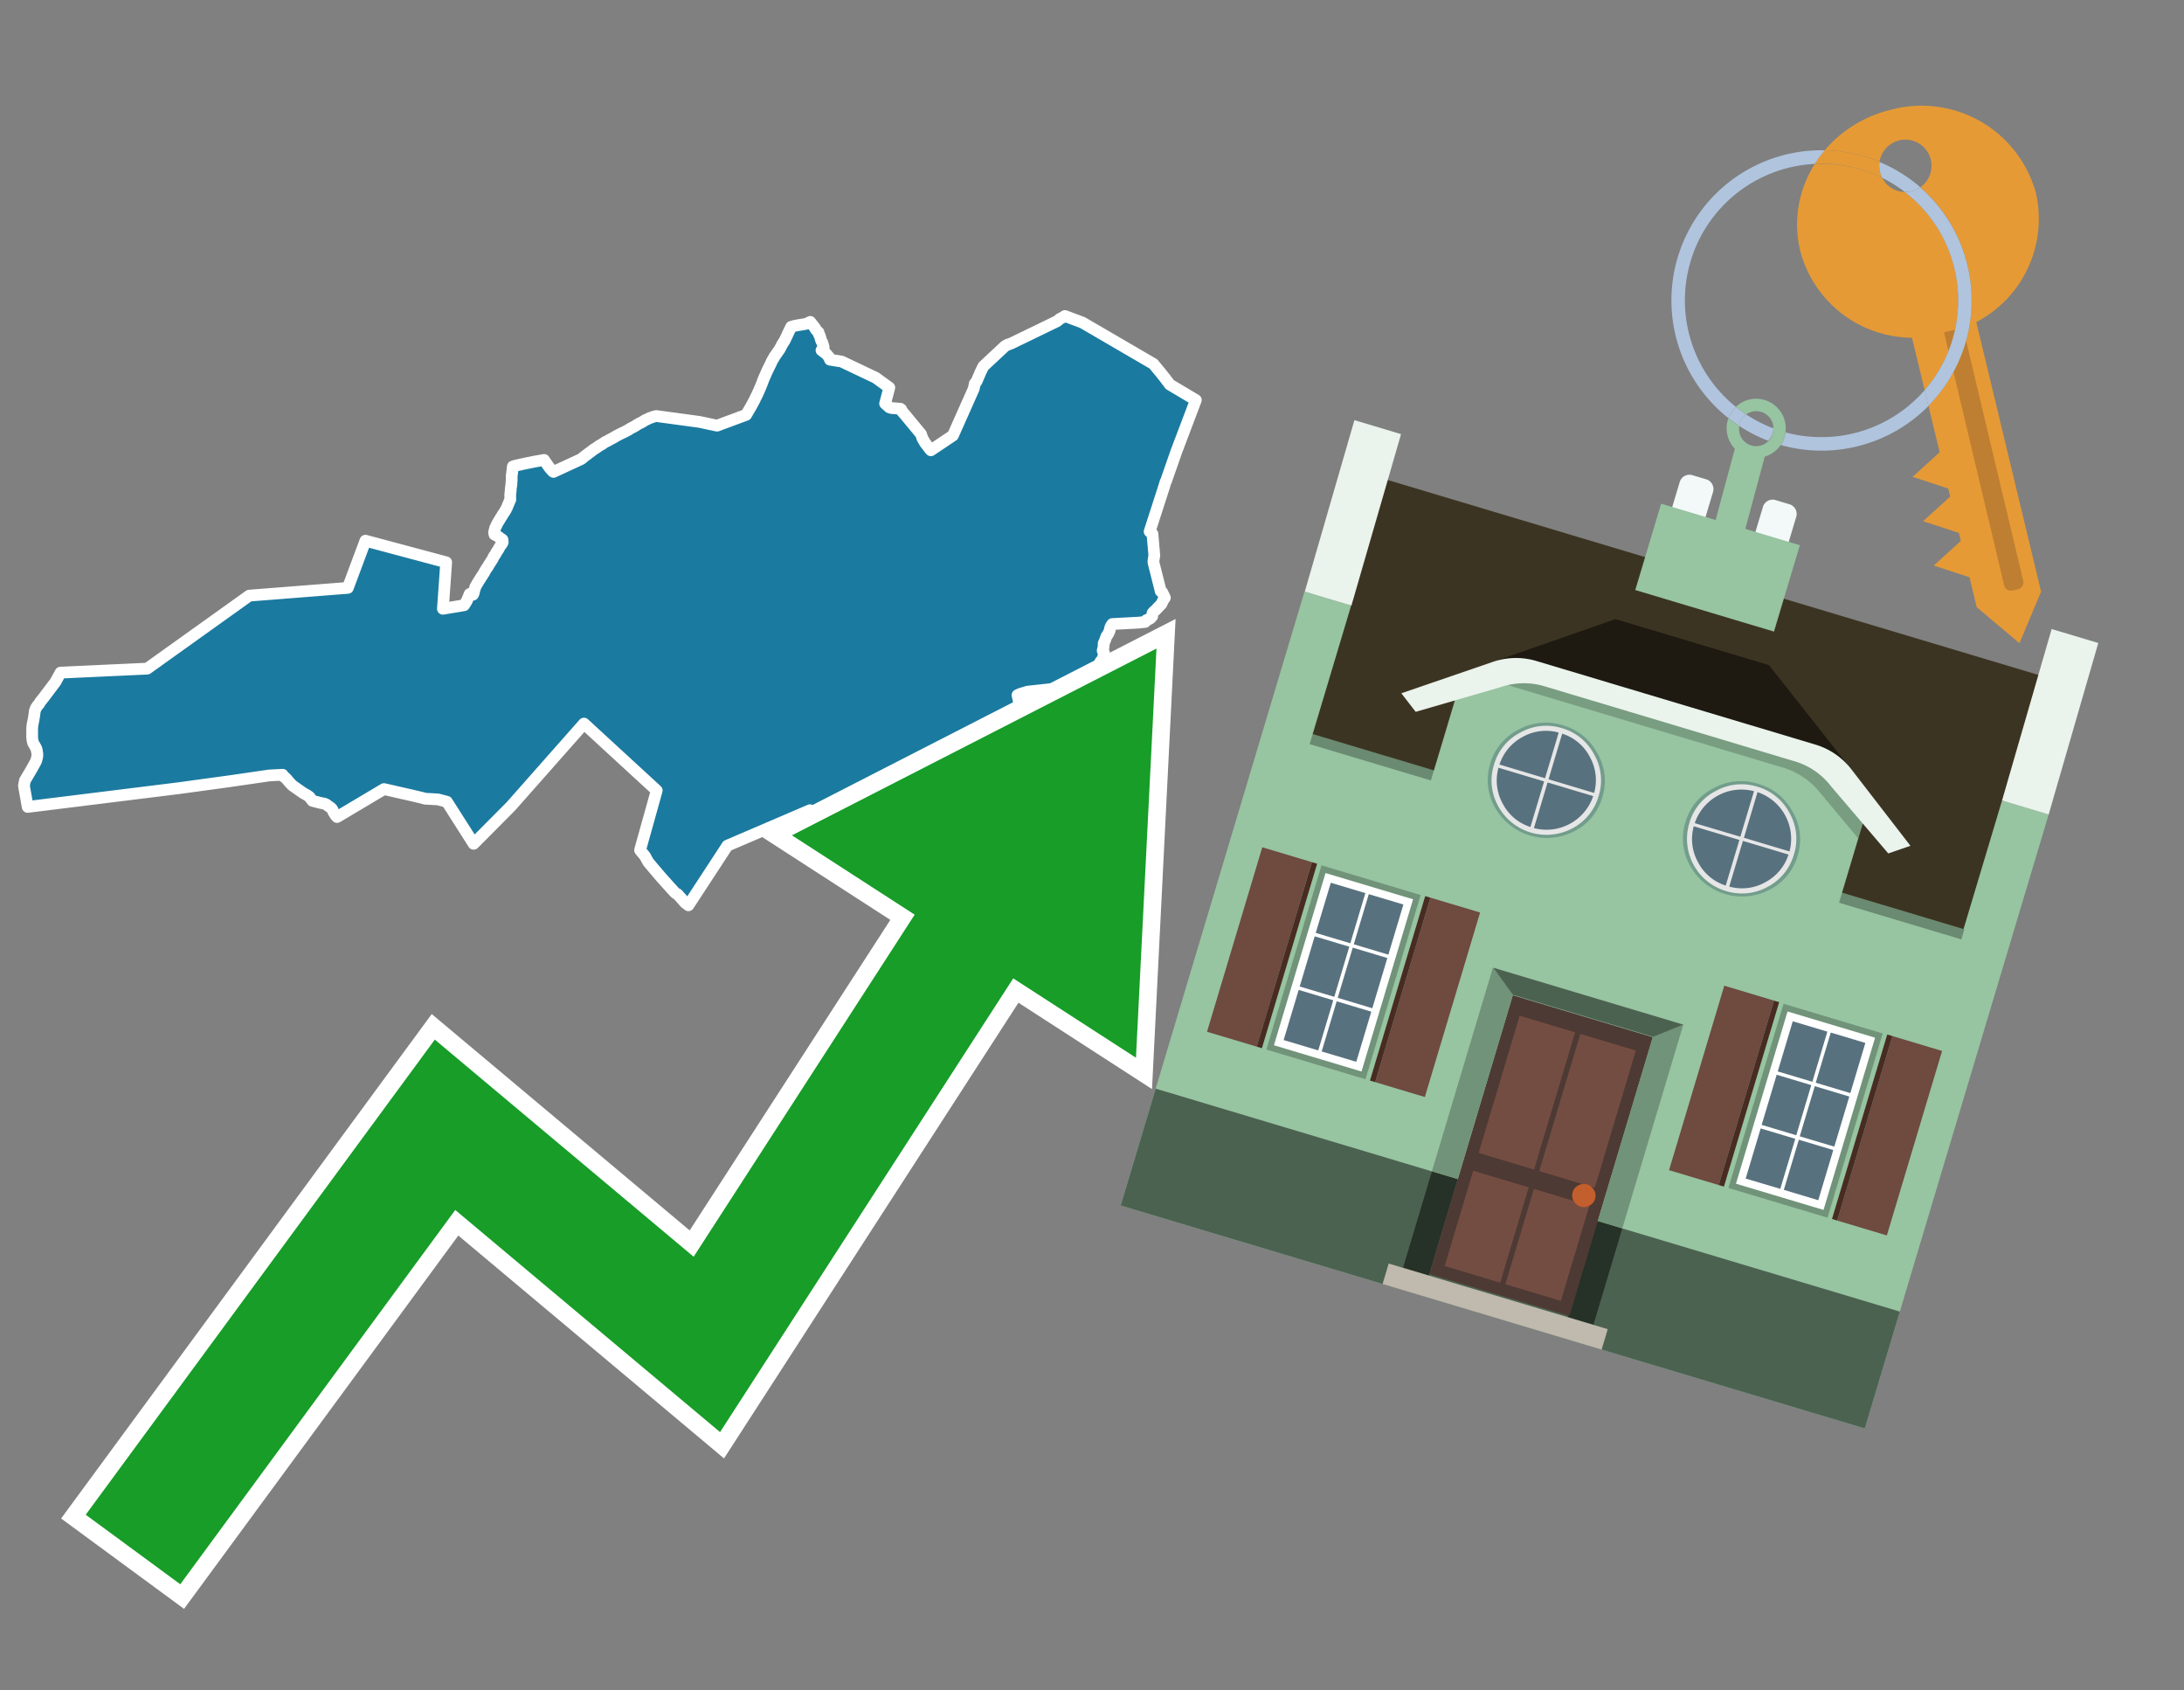 <svg id="Text" xmlns="http://www.w3.org/2000/svg" width="93.05" height="72" viewBox="0 0 93.05 72"><rect x="0" y="0" width="93.05" height="72" fill="#808080" stroke="none"/><polygon points="6.27,28.48 10.62,25.37 14.82,25.04 15.57,23.03 19.01,23.95 18.87,25.93 19.77,25.78 19.83,25.69 19.86,25.64 19.89,25.59 19.93,25.5 20.01,25.3 20.15,25.33 20.18,25.27 20.21,25.14 20.25,25.01 20.26,24.98 20.28,24.95 20.3,24.92 20.31,24.89 20.33,24.86 20.35,24.83 20.37,24.8 20.39,24.76 20.41,24.73 20.45,24.67 20.47,24.64 20.49,24.6 20.52,24.56 20.55,24.51 20.57,24.48 20.59,24.45 20.61,24.42 20.63,24.39 20.65,24.34 20.67,24.31 20.7,24.26 20.72,24.23 20.74,24.2 20.77,24.16 20.79,24.13 20.81,24.09 20.83,24.06 20.86,24.01 20.95,23.87 20.97,23.84 21.01,23.77 21.02,23.74 21.04,23.7 21.1,23.62 21.13,23.56 21.16,23.51 21.19,23.46 21.22,23.42 21.24,23.39 21.27,23.33 21.3,23.28 21.34,23.22 21.38,23.17 21.41,23.12 21.42,23.09 21.41,22.99 21.37,22.96 21.31,22.92 21.27,22.89 21.23,22.86 21.19,22.83 21.13,22.8 21.07,22.77 21.05,22.68 21.07,22.6 21.08,22.55 21.09,22.52 21.1,22.48 21.12,22.44 21.16,22.36 21.18,22.31 21.21,22.26 21.23,22.23 21.25,22.19 21.28,22.15 21.33,22.06 21.35,22.03 21.38,21.99 21.41,21.93 21.43,21.9 21.45,21.87 21.5,21.8 21.52,21.76 21.54,21.73 21.56,21.7 21.57,21.67 21.59,21.63 21.61,21.6 21.62,21.57 21.63,21.53 21.67,21.45 21.71,21.34 21.74,21.29 21.74,21.26 21.74,21.22 21.74,21.18 21.74,21.14 21.74,21.1 21.74,21.03 21.75,21 21.75,20.95 21.76,20.91 21.76,20.87 21.76,20.82 21.78,20.7 21.78,20.67 21.79,20.63 21.79,20.6 21.79,20.55 21.8,20.46 21.8,20.41 21.8,20.37 21.8,20.31 21.8,20.28 21.8,20.24 21.81,20.21 21.82,20.13 21.83,20.04 21.84,19.95 21.85,19.87 21.94,19.84 22.25,19.77 22.44,19.73 22.59,19.7 22.73,19.67 23.18,19.59 23.33,19.81 23.41,19.92 23.47,19.99 23.54,20.07 23.58,20.1 24.75,19.56 24.82,19.51 24.85,19.48 24.89,19.45 24.93,19.42 24.98,19.38 25.04,19.34 25.07,19.31 25.13,19.27 25.3,19.14 25.4,19.08 25.47,19.03 25.54,18.98 25.6,18.95 25.68,18.9 25.78,18.83 25.89,18.78 25.95,18.74 26.01,18.71 26.18,18.62 26.24,18.58 26.47,18.46 26.54,18.43 26.6,18.4 26.68,18.36 26.73,18.33 26.79,18.3 26.83,18.27 26.9,18.23 26.96,18.2 27.04,18.16 27.13,18.1 27.18,18.07 27.23,18.04 27.3,18.01 27.42,17.94 27.48,17.9 27.55,17.87 27.61,17.84 27.67,17.81 27.76,17.78 27.84,17.75 27.96,17.72 29.8,17.97 30.55,18.13 31.79,17.67 32,17.31 32.02,17.28 32.03,17.25 32.05,17.22 32.09,17.14 32.11,17.11 32.13,17.07 32.17,16.99 32.19,16.94 32.22,16.89 32.24,16.85 32.25,16.82 32.27,16.79 32.29,16.74 32.31,16.69 32.33,16.66 32.36,16.58 32.41,16.47 32.48,16.29 32.51,16.21 32.52,16.18 32.57,16.06 32.6,16 32.62,15.95 32.64,15.9 32.73,15.71 32.75,15.67 32.81,15.55 32.85,15.47 32.86,15.44 32.9,15.36 32.94,15.29 32.96,15.26 33,15.18 33.03,15.15 33.06,15.1 33.11,15.03 33.13,15 33.15,14.97 33.21,14.89 33.3,14.72 33.33,14.66 33.44,14.49 33.46,14.44 33.5,14.36 33.57,14.21 33.64,14.06 33.71,13.92 33.85,13.88 34.01,13.85 34.26,13.81 34.39,13.78 34.52,13.71 34.71,13.95 34.73,13.98 34.74,14.01 34.82,14.11 34.87,14.15 34.88,14.18 34.89,14.24 34.91,14.27 34.93,14.31 34.99,14.52 35.01,14.55 35.03,14.58 35.09,14.78 35.09,14.83 35,14.92 35.2,15.07 35.32,15.21 35.36,15.32 35.86,15.4 37.31,16.09 37.89,16.51 37.71,17.19 37.89,17.35 37.98,17.38 38.36,17.41 38.4,17.44 38.41,17.47 38.42,17.51 38.46,17.55 38.49,17.59 38.52,17.62 39.24,18.49 39.25,18.52 39.3,18.67 39.41,18.86 39.6,19.11 39.66,19.18 40.6,18.55 41.49,16.55 41.53,16.34 41.6,16.26 41.79,15.82 41.88,15.64 41.9,15.6 42.81,14.75 42.91,14.69 43.08,14.63 45.04,13.68 45.16,13.58 45.22,13.55 45.32,13.5 45.37,13.46 46.12,13.74 49.14,15.5 49.43,15.85 49.66,16.14 49.84,16.38 50.95,17.04 50.12,19.23 49.68,20.49 49.66,20.52 49.59,20.75 48.98,22.64 49.1,22.74 49.18,23.66 49.14,23.91 49.15,23.98 49.43,25.09 49.45,25.18 49.52,25.23 49.63,25.46 49.56,25.56 49.48,25.73 49.38,25.83 49.22,26 49.18,26.03 49.14,26.07 49.1,26.12 49.09,26.21 49.09,26.25 49.04,26.31 48.98,26.36 48.85,26.41 48.82,26.46 48.79,26.49 48.51,26.52 47.39,26.58 47.37,26.61 47.34,26.65 47.32,26.69 47.31,26.72 47.29,26.78 47.28,26.85 47.26,26.9 47.23,26.96 47.22,26.99 47.15,27.09 47.13,27.13 47.11,27.19 47.1,27.22 47.07,27.3 47.05,27.35 47.03,27.38 47.02,27.41 47.02,27.45 47.02,27.53 47.01,27.59 46.99,27.67 46.98,27.71 46.99,27.74 47.03,27.79 47.04,27.84 47.04,27.88 47.02,27.92 46.99,28.02 46.98,28.08 46.9,28.16 46.88,28.19 46.86,28.23 46.87,28.26 46.9,28.29 46.97,28.36 47.02,28.42 46.64,28.53 46.51,28.57 46.36,28.6 46.17,28.68 46.11,28.72 46.05,28.77 46.02,28.84 46.01,28.89 46.01,28.93 46,28.98 45.95,29.09 45.94,29.14 45.9,29.19 45.88,29.22 45.77,29.26 45.42,29.3 45.26,29.36 45.15,29.39 44.98,29.33 43.78,29.46 43.62,29.51 43.48,29.55 43.35,29.61 43.7,31.13 42.81,31.33 40.13,35.43 39.1,36.05 36.36,35.27 34.51,34.51 30.99,36.02 29.33,38.56 29.27,38.51 29.21,38.47 29.16,38.42 29.11,38.36 29.03,38.27 28.94,38.17 28.87,38.09 28.79,38.05 28.75,38.01 28.71,37.97 28.43,37.66 28.17,37.37 27.82,36.96 27.62,36.72 27.53,36.56 27.49,36.48 27.41,36.38 27.3,36.25 27.27,36.21 27.98,33.67 24.88,30.82 21.77,34.34 20.18,35.94 19.04,34.15 18.66,34.05 18.11,34.02 18.01,33.99 17.59,33.89 16.36,33.61 14.36,34.8 14.32,34.76 14.3,34.73 14.28,34.7 14.24,34.64 14.21,34.59 14.16,34.48 14.13,34.44 14.1,34.41 13.96,34.31 13.91,34.27 13.82,34.23 13.66,34.2 13.31,34.11 13.2,33.96 13.17,33.93 13.05,33.85 12.99,33.82 12.94,33.79 12.89,33.76 12.82,33.71 12.52,33.5 12.44,33.44 12.32,33.31 12.22,33.19 12.17,33.14 12.14,33.11 12.07,33.07 12.04,33 11.47,33.03 9.75,33.28 8.87,33.4 7.63,33.57 1.18,34.37 1.02,33.47 1.06,33.25 1.36,32.74 1.52,32.45 1.54,32.41 1.55,32.37 1.57,32.3 1.58,32.26 1.59,32.2 1.59,32.12 1.59,32.08 1.58,32.05 1.58,32.02 1.57,31.99 1.56,31.92 1.53,31.85 1.45,31.71 1.41,31.64 1.38,31.51 1.37,31.39 1.37,31.02 1.38,30.9 1.43,30.65 1.46,30.47 1.48,30.31 1.49,30.26 1.51,30.21 1.54,30.14 1.57,30.1 1.59,30.07 1.61,30.04 1.66,29.99 1.69,29.94 1.71,29.9 1.79,29.8 1.87,29.7 1.9,29.66 2.36,29.05 2.58,28.65 " fill="#1b7aa0" stroke="#fff" stroke-linejoin="round" stroke-width="0.5"/><polygon points="49.272 27.624 33.741 35.58 38.97 38.959 29.553 53.529 18.525 44.281 3.652 64.518 7.681 67.479 19.396 51.538 30.678 60.999 43.169 41.673 48.398 45.053 49.272 27.624" fill="none" stroke="#fff" stroke-miterlimit="10" stroke-width="1.5"/><polygon points="49.272 27.624 33.741 35.58 38.97 38.959 29.553 53.529 18.525 44.281 3.652 64.518 7.681 67.479 19.396 51.538 30.678 60.999 43.169 41.673 48.398 45.053 49.272 27.624" fill="#179d28"/><path d="M80.19,7.577a1.16,1.16,0,0,1-.094-.251,1.114,1.114,0,0,1-.018-.429A6.367,6.367,0,0,0,77.743,6.4a5.269,5.269,0,0,0-.423.577c.1,0,.192-.007.288-.007A5.794,5.794,0,0,1,80.19,7.577Z" fill="#e69a35"/><path d="M77.608,6.4A6.394,6.394,0,0,0,73.64,17.81a1.26,1.26,0,0,1,.317-.48A5.821,5.821,0,0,1,77.32,6.981a5.269,5.269,0,0,1,.423-.577Z" fill="#b0c4de"/><path d="M84.2,13.72a4.962,4.962,0,0,0,2.545-5.48,5.047,5.047,0,0,0-6.179-3.566A5.322,5.322,0,0,0,77.743,6.4a6.367,6.367,0,0,1,2.335.493,1.114,1.114,0,1,1,1.736,1.084,6.392,6.392,0,0,1,.347,9.3l.479,1.985-.438.4-.716.648.92.3.6.2.082.341-.438.4-.716.648.92.3.605.2.082.341-.438.4-.716.649.92.3.605.2.307,1.274,1.821,1.534.921-2.2Z" fill="#e69a35"/><path d="M81.154,8.179a1.115,1.115,0,0,1-.964-.6,5.794,5.794,0,0,0-2.582-.6c-.1,0-.192,0-.288.007a4.783,4.783,0,0,0-.625,3.685,4.962,4.962,0,0,0,4.765,3.715L82,16.617a5.82,5.82,0,0,0-.846-8.438Z" fill="#e69a35"/><path d="M74.1,18.142a6.386,6.386,0,0,0,1.232.63.73.73,0,0,0,.224-.527h0a5.783,5.783,0,0,1-1.159-.593A.733.733,0,0,0,74.1,18.142Z" fill="#b0c4de"/><path d="M74.4,17.652q-.228-.152-.44-.322a1.26,1.26,0,0,0-.317.48c.148.117.3.228.46.332A.733.733,0,0,1,74.4,17.652Z" fill="#b0c4de"/><path d="M74.824,16.984a1.257,1.257,0,0,0-.867.346c.141.114.288.222.44.322a.731.731,0,0,1,1.159.593h0a.732.732,0,1,1-1.463,0,.7.7,0,0,1,.007-.1c-.158-.1-.312-.215-.46-.332a1.258,1.258,0,0,0,.273,1.3l-.979,3.635,1.275.341.98-3.639a1.266,1.266,0,0,0,.681-.5,1.249,1.249,0,0,0,.2-.538,1.328,1.328,0,0,0,.012-.168A1.262,1.262,0,0,0,74.824,16.984Z" fill="#97c4a1"/><path d="M85.974,25.1l-.226.053a.3.3,0,0,1-.362-.223l-2.56-10.777.81-.193L86.2,24.736A.3.3,0,0,1,85.974,25.1Z" fill="#bf7f32"/><path d="M80.1,7.326a1.16,1.16,0,0,0,.094.251,5.833,5.833,0,0,1,.964.6,1.137,1.137,0,0,0,.287-.031,1.108,1.108,0,0,0,.373-.167A6.371,6.371,0,0,0,80.078,6.9,1.114,1.114,0,0,0,80.1,7.326Z" fill="#b0c4de"/><path d="M77.608,18.618a5.836,5.836,0,0,1-1.534-.2,1.24,1.24,0,0,1-.2.537,6.4,6.4,0,0,0,6.291-1.666L82,16.617A5.807,5.807,0,0,1,77.608,18.618Z" fill="#b0c4de"/><path d="M81.814,7.981a1.108,1.108,0,0,1-.373.167,1.137,1.137,0,0,1-.287.031A5.82,5.82,0,0,1,82,16.617l.161.667a6.392,6.392,0,0,0-.347-9.3Z" fill="#b0c4de"/><polygon points="83.79 39.753 55.78 31.364 58.988 20.404 86.964 28.783 83.79 39.753 83.79 39.753" fill="#3c3422" fill-rule="evenodd"/><polygon points="81.705 53.32 87.284 34.692 85.297 34.097 83.656 39.575 55.926 31.269 57.567 25.791 55.579 25.196 47.746 51.348 79.451 60.844 81.705 53.32" fill="#97c4a1" fill-rule="evenodd"/><rect x="69.522" y="21.148" width="0.444" height="28.983" transform="translate(15.592 92.226) rotate(-73.326)" opacity="0.3"/><polygon points="87.284 34.692 85.297 34.097 87.411 26.793 89.398 27.388 87.284 34.692 87.284 34.692" fill="#eaf3ec" fill-rule="evenodd"/><polygon points="57.578 25.794 55.591 25.199 57.705 17.896 59.692 18.491 57.578 25.794 57.578 25.794" fill="#eaf3ec" fill-rule="evenodd"/><polygon points="79.451 60.844 80.943 55.865 49.238 46.369 47.747 51.348 79.451 60.844 79.451 60.844" fill="#4c6251" fill-rule="evenodd"/><path d="M71.566,20.528l-.522,1.743,1.418.425.523-1.744a.432.432,0,0,0-.289-.536l-.593-.177A.431.431,0,0,0,71.566,20.528Z" fill="#f3f9f8" fill-rule="evenodd"/><path d="M75.111,21.589l-.522,1.743,1.418.425.522-1.743a.43.43,0,0,0-.289-.536l-.593-.178A.43.43,0,0,0,75.111,21.589Z" fill="#f3f9f8" fill-rule="evenodd"/><polygon points="75.368 28.329 68.829 26.37 63.807 28.121 78.733 32.591 75.368 28.329" fill="#1e1a11"/><polygon points="78.248 32.422 64.442 28.287 62.236 28.998 60.064 36.247 77.453 41.455 79.651 34.116 78.248 32.422" fill="#97c4a1"/><path d="M77.74,32.516S65.088,28.725,65,28.7l-.938.43,11.892,3.562a3.175,3.175,0,0,1,1.532,1l1.685,2.02.327-1.09Z" fill-rule="evenodd" opacity="0.2"/><path d="M77.35,31.716,65.458,28.154a3.041,3.041,0,0,0-1.854.037l-3.9,1.339.611.79,3.626-1.054a3.045,3.045,0,0,1,1.855-.037l10.673,3.2A3.028,3.028,0,0,1,78,33.477l2.45,2.874.945-.325-2.518-3.26A3.036,3.036,0,0,0,77.35,31.716Z" fill="#eaf3ec"/><polygon points="76.683 23.223 70.773 21.453 69.671 25.132 75.581 26.902 76.683 23.223 76.683 23.223" fill="#97c4a1" fill-rule="evenodd"/><g id="Symbol_9_0_Layer2_0_MEMBER_8_MEMBER_21_MEMBER_0_FILL" data-name="Symbol 9 0 Layer2 0 MEMBER 8 MEMBER 21 MEMBER 0 FILL"><path d="M66.584,30.892a2.39,2.39,0,0,0-1.891.189,2.317,2.317,0,0,0-1.2,1.448A2.345,2.345,0,0,0,63.7,34.4a2.528,2.528,0,0,0,3.367,1.008,2.339,2.339,0,0,0,1.2-1.447,2.313,2.313,0,0,0-.208-1.87A2.394,2.394,0,0,0,66.584,30.892Z" fill="#729d8c"/></g><g id="Symbol_9_0_Layer2_0_MEMBER_8_MEMBER_21_MEMBER_1_FILL" data-name="Symbol 9 0 Layer2 0 MEMBER 8 MEMBER 21 MEMBER 1 FILL"><path d="M66.547,31.016a2.241,2.241,0,0,0-1.769.185,2.213,2.213,0,0,0-1.127,1.376,2.239,2.239,0,0,0,.185,1.768,2.341,2.341,0,0,0,3.145.942,2.234,2.234,0,0,0,1.126-1.376,2.207,2.207,0,0,0-.185-1.768A2.237,2.237,0,0,0,66.547,31.016Z" fill="#e6e6e6"/></g><g id="Symbol_9_0_Layer2_0_MEMBER_8_MEMBER_21_MEMBER_2_MEMBER_0_FILL" data-name="Symbol 9 0 Layer2 0 MEMBER 8 MEMBER 21 MEMBER 2 MEMBER 0 FILL"><path d="M65.787,33.284,63.843,32.7a2.036,2.036,0,0,0,.186,1.539,2.015,2.015,0,0,0,1.175.986Z" fill="#58717f"/></g><g id="Symbol_9_0_Layer2_0_MEMBER_8_MEMBER_21_MEMBER_2_MEMBER_1_FILL" data-name="Symbol 9 0 Layer2 0 MEMBER 8 MEMBER 21 MEMBER 2 MEMBER 1 FILL"><path d="M65.827,33.148l.582-1.944a2.01,2.01,0,0,0-1.523.178,2.037,2.037,0,0,0-1,1.183Z" fill="#58717f"/></g><g id="Symbol_9_0_Layer2_0_MEMBER_8_MEMBER_21_MEMBER_2_MEMBER_2_FILL" data-name="Symbol 9 0 Layer2 0 MEMBER 8 MEMBER 21 MEMBER 2 MEMBER 2 FILL"><path d="M67.878,33.91l-1.943-.582-.582,1.944a2.1,2.1,0,0,0,2.525-1.362Z" fill="#58717f"/></g><g id="Symbol_9_0_Layer2_0_MEMBER_8_MEMBER_21_MEMBER_2_MEMBER_3_FILL" data-name="Symbol 9 0 Layer2 0 MEMBER 8 MEMBER 21 MEMBER 2 MEMBER 3 FILL"><path d="M66.558,31.249l-.582,1.943,1.943.582a2.031,2.031,0,0,0-.186-1.539A2.009,2.009,0,0,0,66.558,31.249Z" fill="#58717f"/></g><g id="Symbol_9_0_Layer2_0_MEMBER_8_MEMBER_21_MEMBER_0_FILL-2" data-name="Symbol 9 0 Layer2 0 MEMBER 8 MEMBER 21 MEMBER 0 FILL"><path d="M74.9,33.384a2.4,2.4,0,0,0-1.891.189,2.316,2.316,0,0,0-1.2,1.448,2.341,2.341,0,0,0,.209,1.87A2.527,2.527,0,0,0,75.387,37.9a2.345,2.345,0,0,0,1.2-1.447,2.314,2.314,0,0,0-.209-1.87A2.389,2.389,0,0,0,74.9,33.384Z" fill="#729d8c"/></g><g id="Symbol_9_0_Layer2_0_MEMBER_8_MEMBER_21_MEMBER_1_FILL-2" data-name="Symbol 9 0 Layer2 0 MEMBER 8 MEMBER 21 MEMBER 1 FILL"><path d="M74.867,33.508a2.239,2.239,0,0,0-1.768.185,2.21,2.21,0,0,0-1.127,1.376,2.316,2.316,0,0,0,1.564,2.883,2.261,2.261,0,0,0,1.765-.173A2.237,2.237,0,0,0,76.428,36.4a2.209,2.209,0,0,0-.185-1.769A2.239,2.239,0,0,0,74.867,33.508Z" fill="#e6e6e6"/></g><g id="Symbol_9_0_Layer2_0_MEMBER_8_MEMBER_21_MEMBER_2_MEMBER_0_FILL-2" data-name="Symbol 9 0 Layer2 0 MEMBER 8 MEMBER 21 MEMBER 2 MEMBER 0 FILL"><path d="M74.107,35.776l-1.943-.582a2.031,2.031,0,0,0,.186,1.539,2.009,2.009,0,0,0,1.175.986Z" fill="#58717f"/></g><g id="Symbol_9_0_Layer2_0_MEMBER_8_MEMBER_21_MEMBER_2_MEMBER_1_FILL-2" data-name="Symbol 9 0 Layer2 0 MEMBER 8 MEMBER 21 MEMBER 2 MEMBER 1 FILL"><path d="M74.148,35.64,74.73,33.7a2.1,2.1,0,0,0-2.525,1.362Z" fill="#58717f"/></g><g id="Symbol_9_0_Layer2_0_MEMBER_8_MEMBER_21_MEMBER_2_MEMBER_2_FILL-2" data-name="Symbol 9 0 Layer2 0 MEMBER 8 MEMBER 21 MEMBER 2 MEMBER 2 FILL"><path d="M76.2,36.4l-1.943-.582-.582,1.944a2.015,2.015,0,0,0,1.523-.178A2.036,2.036,0,0,0,76.2,36.4Z" fill="#58717f"/></g><g id="Symbol_9_0_Layer2_0_MEMBER_8_MEMBER_21_MEMBER_2_MEMBER_3_FILL-2" data-name="Symbol 9 0 Layer2 0 MEMBER 8 MEMBER 21 MEMBER 2 MEMBER 3 FILL"><path d="M74.879,33.741,74.3,35.684l1.943.582a2.1,2.1,0,0,0-1.361-2.525Z" fill="#58717f"/></g><polygon points="51.426 43.946 53.542 44.58 55.896 36.723 53.78 36.089 51.426 43.946 51.426 43.946" fill="#6e4a3f" fill-rule="evenodd"/><polygon points="53.542 44.58 53.764 44.647 56.117 36.789 55.896 36.723 53.542 44.58 53.542 44.58" fill="#482b22" fill-rule="evenodd"/><polygon points="60.706 46.726 58.59 46.092 60.943 38.235 63.059 38.868 60.706 46.726 60.706 46.726" fill="#6e4a3f" fill-rule="evenodd"/><polygon points="58.59 46.092 58.368 46.026 60.722 38.168 60.943 38.235 58.59 46.092 58.59 46.092" fill="#482b22" fill-rule="evenodd"/><rect x="53.146" y="39.209" width="8.19" height="4.408" transform="translate(1.145 84.365) rotate(-73.326)" fill="#719379"/><polygon points="60.205 38.304 56.474 37.187 54.277 44.522 58.008 45.639 60.205 38.304 60.205 38.304" fill="#fff" fill-rule="evenodd"/><path d="M59.792,38.527l-.64,2.136-1.474-.442.639-2.135,1.475.441Zm-1.621-.485-.64,2.136-1.474-.442L56.7,37.6l1.474.442Zm-2.158,1.84,1.475.441-.64,2.136-1.474-.441.639-2.136Zm-.683,2.282,1.474.441-.639,2.136L54.69,44.3l.64-2.135Zm.981,2.621.639-2.136,1.475.442-.64,2.135-1.474-.441Zm2.158-1.84L56.994,42.5l.64-2.136,1.474.442-.639,2.136Z" fill="#58717f" fill-rule="evenodd"/><polygon points="80.39 52.621 78.274 51.988 80.628 44.13 82.743 44.764 80.39 52.621 80.39 52.621" fill="#6e4a3f" fill-rule="evenodd"/><polygon points="78.274 51.988 78.053 51.921 80.406 44.064 80.628 44.13 78.274 51.988 78.274 51.988" fill="#482b22" fill-rule="evenodd"/><polygon points="71.111 49.842 73.227 50.476 75.58 42.619 73.464 41.985 71.111 49.842 71.111 49.842" fill="#6e4a3f" fill-rule="evenodd"/><polygon points="73.227 50.476 73.448 50.542 75.802 42.685 75.58 42.619 73.227 50.476 73.227 50.476" fill="#482b22" fill-rule="evenodd"/><rect x="72.83" y="45.105" width="8.19" height="4.408" transform="translate(9.534 107.426) rotate(-73.326)" fill="#719379"/><polygon points="76.159 43.083 79.889 44.2 77.692 51.535 73.962 50.418 76.159 43.083 76.159 43.083" fill="#fff" fill-rule="evenodd"/><path d="M76.381,43.5l1.475.442-.64,2.135-1.475-.441.64-2.136ZM78,43.981l1.474.442-.64,2.136-1.474-.442L78,43.981Zm.791,2.724-.64,2.135L76.679,48.4l.64-2.136,1.474.442Zm-.684,2.282-.639,2.135L76,50.68l.64-2.135,1.474.442Zm-2.26,1.65L74.375,50.2l.639-2.135,1.475.441-.64,2.136Zm-.791-2.724.64-2.135,1.474.441-.639,2.136-1.475-.442Z" fill="#58717f" fill-rule="evenodd"/><polygon points="67.888 56.431 69.118 52.323 68.019 51.994 66.789 56.102 67.888 56.431 67.888 56.431" fill="#263128" fill-rule="evenodd"/><polygon points="60.877 54.331 62.108 50.223 61.007 49.894 59.776 54.002 60.877 54.331 60.877 54.331" fill="#263128" fill-rule="evenodd"/><g id="Symbol_9_0_Layer2_0_MEMBER_8_MEMBER_12_MEMBER_0_FILL" data-name="Symbol 9 0 Layer2 0 MEMBER 8 MEMBER 12 MEMBER 0 FILL"><path d="M70.418,44.178l-5.965-1.786L60.9,54.27l5.964,1.786Z" fill="#4e3a34"/></g><g id="Symbol_9_0_Layer2_0_MEMBER_8_MEMBER_12_MEMBER_1_MEMBER_0_FILL" data-name="Symbol 9 0 Layer2 0 MEMBER 8 MEMBER 12 MEMBER 1 MEMBER 0 FILL"><path d="M65.358,49.815l1.75-5.843-2.363-.708L63,49.107Z" fill="#744d42"/></g><g id="Symbol_9_0_Layer2_0_MEMBER_8_MEMBER_12_MEMBER_1_MEMBER_1_FILL" data-name="Symbol 9 0 Layer2 0 MEMBER 8 MEMBER 12 MEMBER 1 MEMBER 1 FILL"><path d="M67.331,44.039l-1.75,5.842,2.364.708,1.75-5.842Z" fill="#744d42"/></g><g id="Symbol_9_0_Layer2_0_MEMBER_8_MEMBER_12_MEMBER_2_MEMBER_0_FILL" data-name="Symbol 9 0 Layer2 0 MEMBER 8 MEMBER 12 MEMBER 2 MEMBER 0 FILL"><path d="M63.915,54.633l1.215-4.058-2.363-.707-1.215,4.057Z" fill="#744d42"/></g><g id="Symbol_9_0_Layer2_0_MEMBER_8_MEMBER_12_MEMBER_2_MEMBER_1_FILL" data-name="Symbol 9 0 Layer2 0 MEMBER 8 MEMBER 12 MEMBER 2 MEMBER 1 FILL"><path d="M66.5,55.407l1.215-4.057-2.363-.708L64.138,54.7Z" fill="#744d42"/></g><g id="Symbol_9_0_Layer2_0_MEMBER_8_MEMBER_13_FILL" data-name="Symbol 9 0 Layer2 0 MEMBER 8 MEMBER 13 FILL"><path d="M67.959,51.058a.439.439,0,0,0-.045-.367.487.487,0,0,0-.669-.2.445.445,0,0,0-.239.282.457.457,0,0,0,.041.378.481.481,0,0,0,.293.242.459.459,0,0,0,.377-.042A.453.453,0,0,0,67.959,51.058Z" fill="#c35e2d"/></g><g id="Symbol_9_0_Layer2_0_MEMBER_8_MEMBER_14_FILL" data-name="Symbol 9 0 Layer2 0 MEMBER 8 MEMBER 14 FILL"><path d="M64.557,42.047l-.951-.833-2.6,8.68,1.1.329Z" fill="#719379"/></g><g id="Symbol_9_0_Layer2_0_MEMBER_8_MEMBER_15_FILL" data-name="Symbol 9 0 Layer2 0 MEMBER 8 MEMBER 15 FILL"><path d="M71.718,43.643l-1.2.19L68.072,52.01l1.046.313Z" fill="#719379"/></g><g id="Symbol_9_0_Layer2_0_MEMBER_8_MEMBER_16_FILL" data-name="Symbol 9 0 Layer2 0 MEMBER 8 MEMBER 16 FILL"><path d="M63.627,41.22l.836,1.156,5.961,1.786,1.294-.519Z" fill="#4c6251"/></g><polygon points="58.905 54.69 59.166 53.819 68.498 56.614 68.237 57.485 58.905 54.69 58.905 54.69" fill="#c0b9ad" fill-rule="evenodd"/></svg>